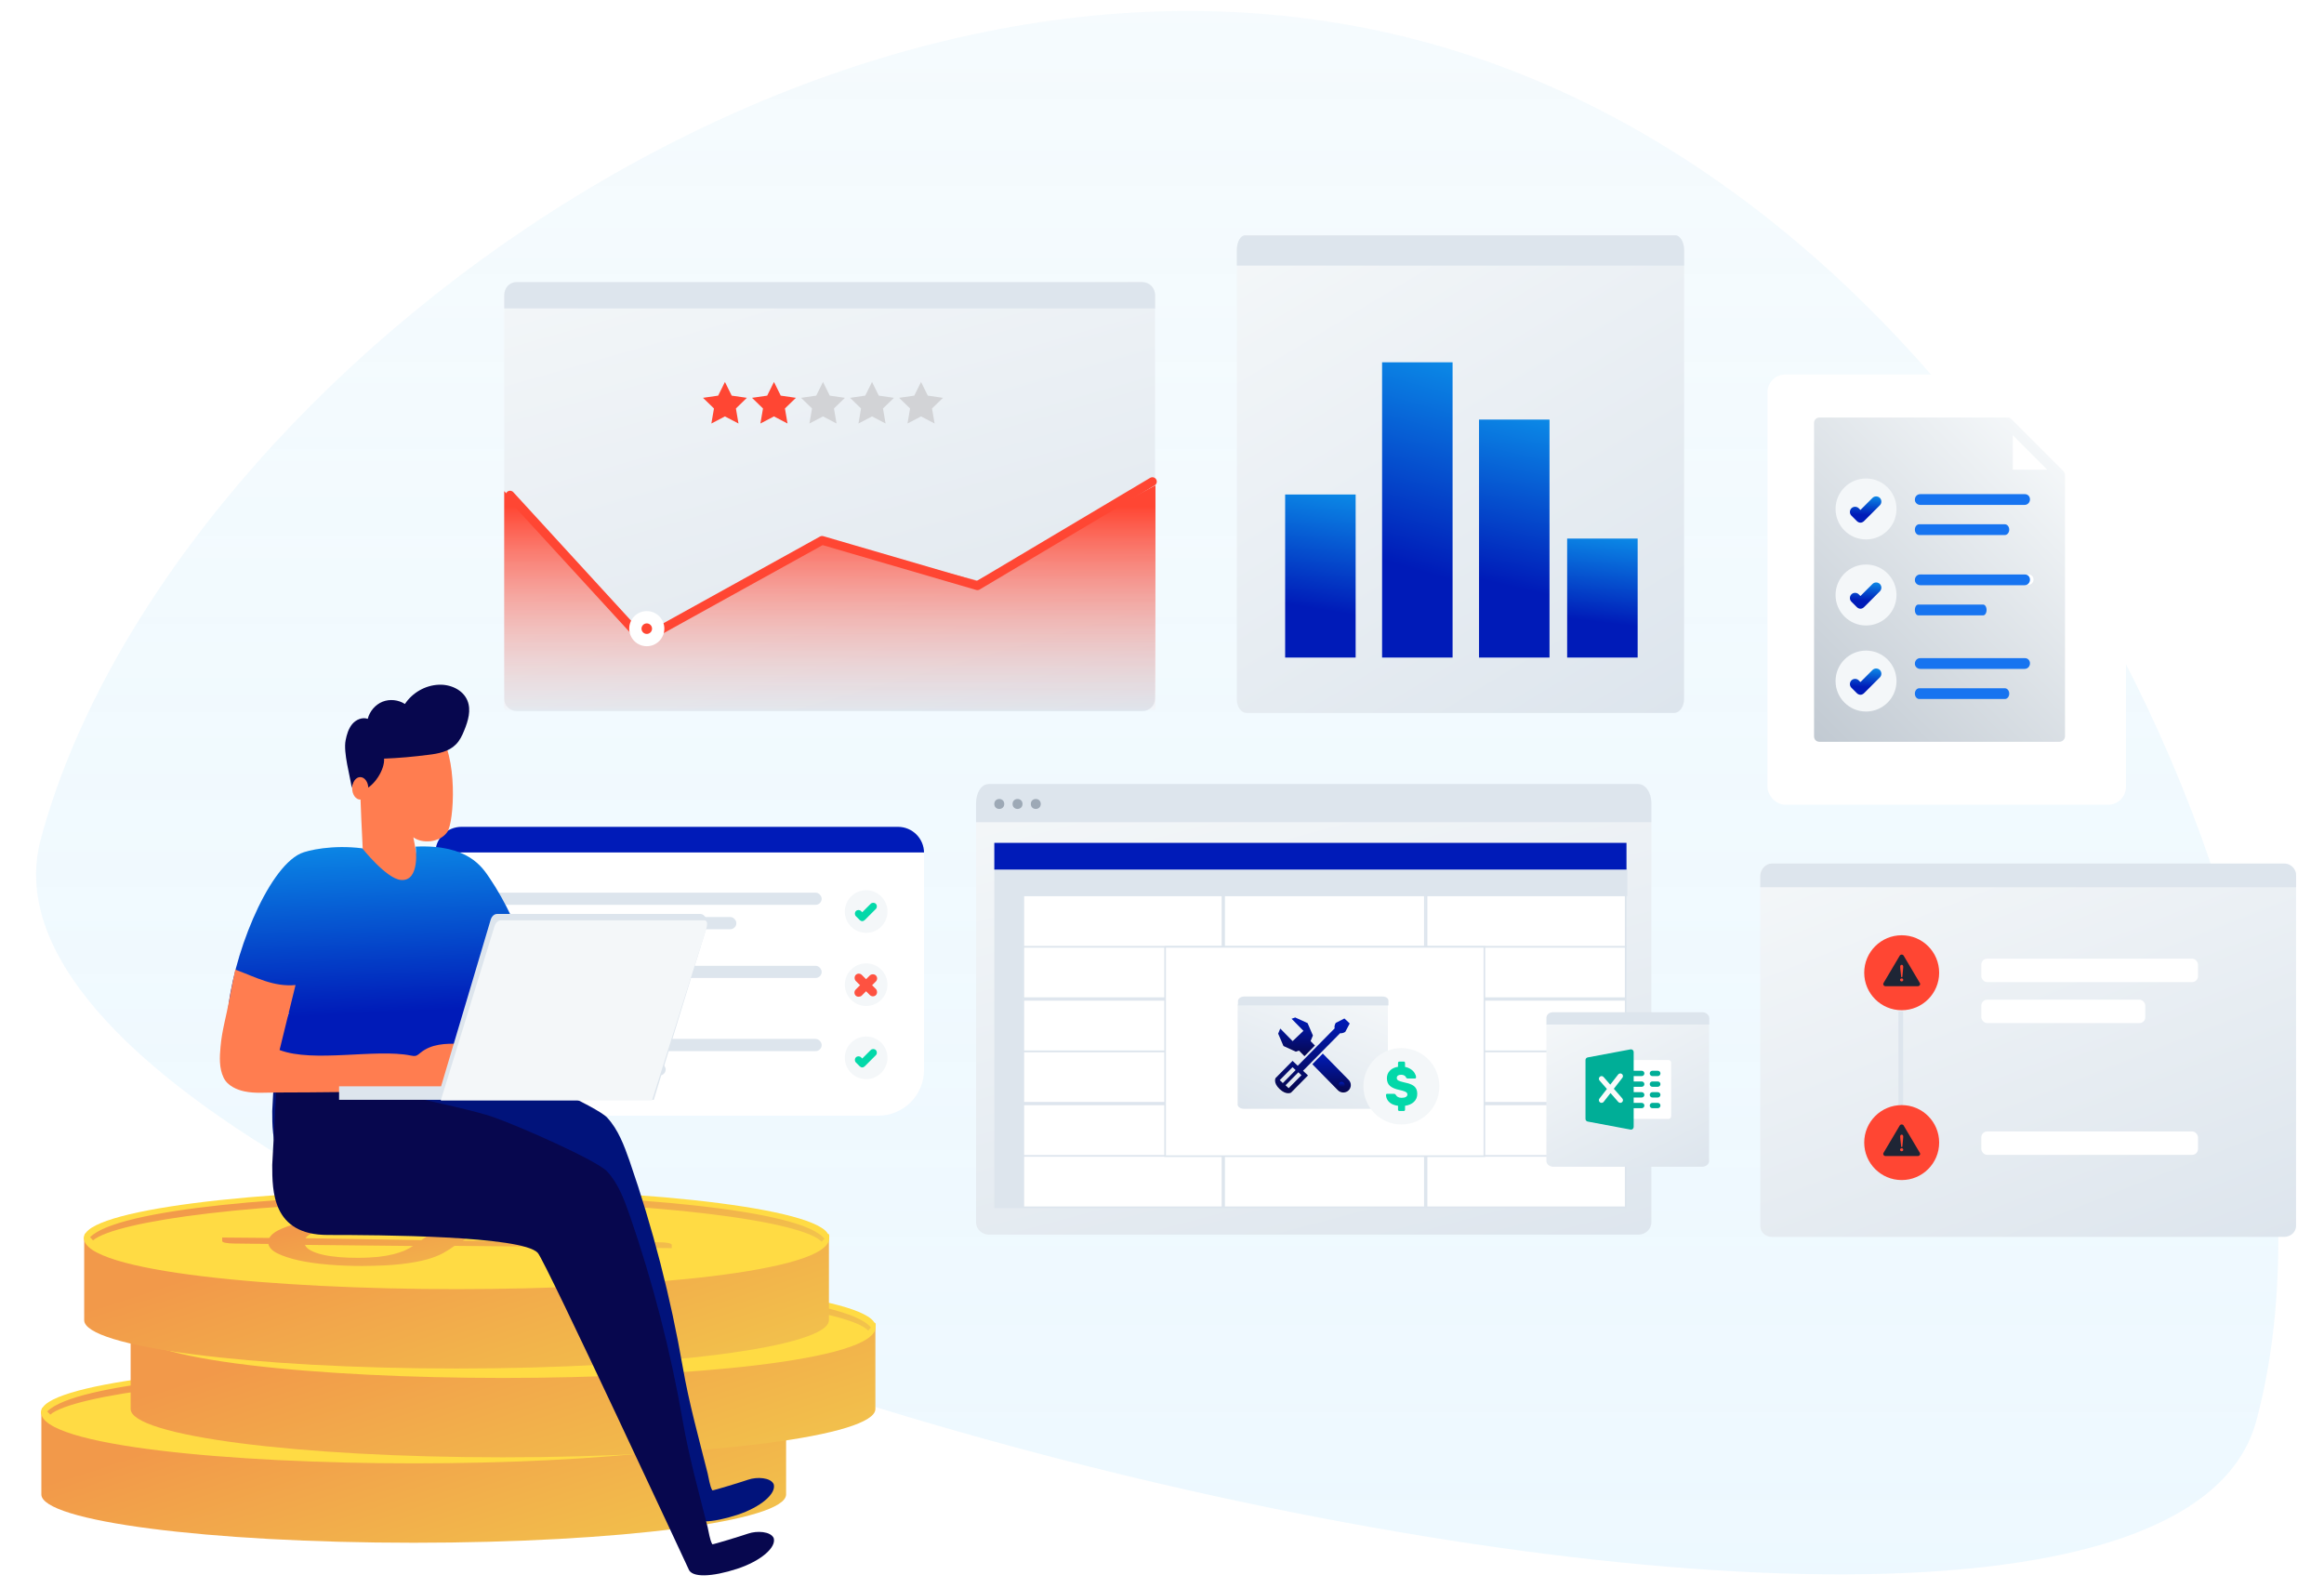<svg width="382" height="261" viewBox="0 0 382 261" fill="none" xmlns="http://www.w3.org/2000/svg">
<path opacity="0.7" fill-rule="evenodd" clip-rule="evenodd" d="M370.871 233.515C389.881 162.828 332.517 33.144 233.714 6.767C134.912 -19.611 26.5 64.3 6.709 137.89C-13.081 211.479 351.861 304.202 370.871 233.515Z" fill="url(#paint0_linear_4102_2079)"/>
<g clip-path="url(#clip0_4102_2079)">
<path d="M84.952 116.865H187.796C188.904 116.865 189.864 115.977 189.864 114.794V48.482C189.864 47.372 188.978 46.41 187.796 46.41H84.952C83.843 46.41 82.883 47.298 82.883 48.482V114.868C82.883 115.977 83.843 116.865 84.952 116.865Z" fill="url(#paint1_linear_4102_2079)"/>
<path d="M84.883 46.362H187.79C188.901 46.362 189.864 47.291 189.864 48.528V50.694H82.883V48.528C82.883 47.291 83.772 46.362 84.883 46.362Z" fill="#DDE5ED"/>
<path fill-rule="evenodd" clip-rule="evenodd" d="M119.159 68.436L116.93 69.602L117.356 67.132L115.553 65.382L118.044 65.021L119.159 62.773L120.273 65.021L122.765 65.382L120.962 67.132L121.387 69.602L119.159 68.436Z" fill="#FF4633"/>
<path fill-rule="evenodd" clip-rule="evenodd" d="M127.218 68.436L124.989 69.602L125.415 67.131L123.612 65.382L126.103 65.021L127.218 62.773L128.332 65.021L130.824 65.382L129.021 67.131L129.446 69.602L127.218 68.436Z" fill="#FF4633"/>
<path fill-rule="evenodd" clip-rule="evenodd" d="M135.277 68.436L133.048 69.602L133.474 67.131L131.671 65.382L134.162 65.021L135.277 62.773L136.391 65.021L138.883 65.382L137.08 67.131L137.505 69.602L135.277 68.436Z" fill="#D2D3D6"/>
<path fill-rule="evenodd" clip-rule="evenodd" d="M143.335 68.436L141.107 69.602L141.532 67.131L139.729 65.382L142.221 65.021L143.335 62.773L144.45 65.021L146.941 65.382L145.138 67.131L145.564 69.602L143.335 68.436Z" fill="#D2D3D6"/>
<path fill-rule="evenodd" clip-rule="evenodd" d="M151.394 68.436L149.166 69.602L149.591 67.131L147.789 65.382L150.28 65.021L151.394 62.773L152.509 65.021L155 65.382L153.197 67.131L153.623 69.602L151.394 68.436Z" fill="#D2D3D6"/>
<path fill-rule="evenodd" clip-rule="evenodd" d="M82.877 80.716L105.572 104.779L134.718 88.762L160.652 95.403L189.927 79.765V116.633H82.877L82.877 80.716Z" fill="url(#paint2_linear_4102_2079)"/>
<path d="M83.84 81.374L105.626 105.144L135.132 88.811L160.661 96.262L189.42 79.155" stroke="#FF4633" stroke-width="1.444" stroke-linecap="round" stroke-linejoin="round"/>
<g clip-path="url(#clip1_4102_2079)">
<circle cx="106.312" cy="103.318" r="2.887" fill="white"/>
<circle cx="106.312" cy="103.318" r="0.866" fill="#FF4633"/>
<mask id="mask0_4102_2079" style="mask-type:alpha" maskUnits="userSpaceOnUse" x="105" y="102" width="3" height="3">
<circle cx="106.312" cy="103.318" r="0.866" fill="white"/>
</mask>
<g mask="url(#mask0_4102_2079)">
</g>
</g>
</g>
<path d="M291.266 203.275H375.482C376.52 203.275 377.408 202.461 377.408 201.498V143.742C377.408 142.779 376.52 141.964 375.482 141.964L291.266 141.964C290.229 141.964 289.34 142.779 289.34 143.742V201.498C289.34 202.535 290.229 203.275 291.266 203.275Z" fill="url(#paint3_linear_4102_2079)"/>
<path d="M291.272 141.917H375.477C376.517 141.917 377.408 142.816 377.408 143.866V145.815H289.34V143.866C289.414 142.816 290.232 141.917 291.272 141.917Z" fill="#DDE5ED"/>
<g clip-path="url(#clip2_4102_2079)">
<rect x="325.674" y="157.556" width="35.612" height="3.85" rx="0.962" fill="white"/>
<rect x="325.674" y="185.95" width="35.612" height="3.85" rx="0.962" fill="white"/>
<rect x="325.674" y="164.294" width="26.95" height="3.85" rx="0.962" fill="white"/>
<path d="M312.44 166.219V182.581" stroke="#DDE5ED" stroke-width="0.77"/>
<circle cx="312.584" cy="159.866" r="6.16" fill="#FF4633"/>
<path fill-rule="evenodd" clip-rule="evenodd" d="M315.568 161.552L312.906 157.06C312.767 156.823 312.403 156.823 312.263 157.06L309.601 161.552C309.462 161.79 309.638 162.079 309.923 162.079L315.247 162.079C315.526 162.079 315.708 161.789 315.568 161.552L315.568 161.552ZM312.597 158.561C312.682 158.561 312.749 158.602 312.791 158.689C312.821 158.753 312.839 158.822 312.839 158.903C312.839 158.955 312.827 159.112 312.803 159.373L312.694 160.509C312.688 160.573 312.657 160.607 312.597 160.607C312.536 160.607 312.506 160.572 312.5 160.509L312.372 159.373C312.348 159.135 312.336 158.984 312.336 158.915C312.33 158.683 312.415 158.561 312.597 158.561H312.597ZM312.767 161.216C312.712 161.262 312.646 161.291 312.573 161.291C312.5 161.291 312.439 161.268 312.391 161.216C312.342 161.169 312.312 161.111 312.312 161.048C312.312 160.972 312.336 160.914 312.391 160.868C312.445 160.822 312.512 160.799 312.585 160.799C312.658 160.799 312.718 160.822 312.767 160.868C312.815 160.914 312.839 160.972 312.839 161.042C312.852 161.106 312.821 161.169 312.767 161.216Z" fill="#1E2535"/>
<mask id="mask1_4102_2079" style="mask-type:alpha" maskUnits="userSpaceOnUse" x="309" y="156" width="7" height="7">
<path fill-rule="evenodd" clip-rule="evenodd" d="M315.568 161.552L312.906 157.06C312.767 156.823 312.403 156.823 312.263 157.06L309.601 161.552C309.462 161.79 309.638 162.079 309.923 162.079L315.247 162.079C315.526 162.079 315.708 161.789 315.568 161.552L315.568 161.552ZM312.597 158.561C312.682 158.561 312.749 158.602 312.791 158.689C312.821 158.753 312.839 158.822 312.839 158.903C312.839 158.955 312.827 159.112 312.803 159.373L312.694 160.509C312.688 160.573 312.657 160.607 312.597 160.607C312.536 160.607 312.506 160.572 312.5 160.509L312.372 159.373C312.348 159.135 312.336 158.984 312.336 158.915C312.33 158.683 312.415 158.561 312.597 158.561H312.597ZM312.767 161.216C312.712 161.262 312.646 161.291 312.573 161.291C312.5 161.291 312.439 161.268 312.391 161.216C312.342 161.169 312.312 161.111 312.312 161.048C312.312 160.972 312.336 160.914 312.391 160.868C312.445 160.822 312.512 160.799 312.585 160.799C312.658 160.799 312.718 160.822 312.767 160.868C312.815 160.914 312.839 160.972 312.839 161.042C312.852 161.106 312.821 161.169 312.767 161.216Z" fill="white"/>
</mask>
<g mask="url(#mask1_4102_2079)">
</g>
<circle cx="312.584" cy="187.779" r="6.16" fill="#FF4633"/>
<path fill-rule="evenodd" clip-rule="evenodd" d="M315.568 189.465L312.906 184.973C312.767 184.735 312.403 184.735 312.263 184.973L309.601 189.465C309.462 189.703 309.638 189.992 309.923 189.992L315.247 189.992C315.526 189.992 315.708 189.702 315.568 189.465L315.568 189.465ZM312.597 186.474C312.682 186.474 312.749 186.515 312.791 186.602C312.821 186.665 312.839 186.735 312.839 186.816C312.839 186.868 312.827 187.025 312.803 187.286L312.694 188.422C312.688 188.486 312.657 188.52 312.597 188.52C312.536 188.52 312.506 188.485 312.5 188.422L312.372 187.286C312.348 187.048 312.336 186.897 312.336 186.828C312.33 186.596 312.415 186.474 312.597 186.474H312.597ZM312.767 189.129C312.712 189.175 312.646 189.204 312.573 189.204C312.5 189.204 312.439 189.181 312.391 189.129C312.342 189.082 312.312 189.024 312.312 188.961C312.312 188.885 312.336 188.827 312.391 188.781C312.445 188.735 312.512 188.711 312.585 188.711C312.658 188.711 312.718 188.735 312.767 188.781C312.815 188.827 312.839 188.885 312.839 188.955C312.852 189.019 312.821 189.082 312.767 189.129Z" fill="#1E2535"/>
<mask id="mask2_4102_2079" style="mask-type:alpha" maskUnits="userSpaceOnUse" x="309" y="184" width="7" height="6">
<path fill-rule="evenodd" clip-rule="evenodd" d="M315.568 189.465L312.906 184.973C312.767 184.735 312.403 184.735 312.263 184.973L309.601 189.465C309.462 189.703 309.638 189.992 309.923 189.992L315.247 189.992C315.526 189.992 315.708 189.702 315.568 189.465L315.568 189.465ZM312.597 186.474C312.682 186.474 312.749 186.515 312.791 186.602C312.821 186.665 312.839 186.735 312.839 186.816C312.839 186.868 312.827 187.025 312.803 187.286L312.694 188.422C312.688 188.486 312.657 188.52 312.597 188.52C312.536 188.52 312.506 188.485 312.5 188.422L312.372 187.286C312.348 187.048 312.336 186.897 312.336 186.828C312.33 186.596 312.415 186.474 312.597 186.474H312.597ZM312.767 189.129C312.712 189.175 312.646 189.204 312.573 189.204C312.5 189.204 312.439 189.181 312.391 189.129C312.342 189.082 312.312 189.024 312.312 188.961C312.312 188.885 312.336 188.827 312.391 188.781C312.445 188.735 312.512 188.711 312.585 188.711C312.658 188.711 312.718 188.735 312.767 188.781C312.815 188.827 312.839 188.885 312.839 188.955C312.852 189.019 312.821 189.082 312.767 189.129Z" fill="white"/>
</mask>
<g mask="url(#mask2_4102_2079)">
</g>
</g>
<path d="M204.901 117.166H275.206C276.072 117.166 276.814 116.123 276.814 114.891V40.953C276.814 39.721 276.072 38.678 275.206 38.678L204.901 38.678C204.036 38.678 203.293 39.721 203.293 40.953V114.891C203.293 116.218 204.036 117.166 204.901 117.166Z" fill="url(#paint4_linear_4102_2079)"/>
<rect x="211.242" y="81.27" width="11.588" height="26.798" fill="url(#paint5_linear_4102_2079)"/>
<rect x="227.176" y="59.541" width="11.588" height="48.526" fill="url(#paint6_linear_4102_2079)"/>
<rect x="243.11" y="68.957" width="11.588" height="39.111" fill="url(#paint7_linear_4102_2079)"/>
<rect x="257.596" y="88.512" width="11.588" height="19.555" fill="url(#paint8_linear_4102_2079)"/>
<path d="M204.668 38.678H275.388C276.152 38.678 276.814 39.743 276.814 41.162V43.646H203.293V41.162C203.293 39.743 203.904 38.678 204.668 38.678Z" fill="#DDE5ED"/>
<path d="M162.583 202.913H269.294C270.444 202.913 271.44 202.031 271.44 200.855V134.987H160.437V200.929C160.437 202.031 161.433 202.913 162.583 202.913Z" fill="url(#paint9_linear_4102_2079)"/>
<path d="M162.512 128.856H269.288C270.441 128.856 271.44 130.201 271.44 131.993V135.129H160.437V131.993C160.437 130.201 161.359 128.856 162.512 128.856Z" fill="#DDE5ED"/>
<circle cx="164.255" cy="132.129" r="0.818" fill="#9DA9B6"/>
<circle cx="167.255" cy="132.129" r="0.818" fill="#9DA9B6"/>
<circle cx="170.255" cy="132.129" r="0.818" fill="#9DA9B6"/>
<rect x="168.208" y="189.956" width="32.732" height="8.459" fill="white" stroke="#DDE5ED" stroke-width="0.269"/>
<rect x="201.209" y="189.956" width="33.005" height="8.459" fill="white" stroke="#DDE5ED" stroke-width="0.269"/>
<rect x="234.483" y="189.956" width="32.732" height="8.459" fill="white" stroke="#DDE5ED" stroke-width="0.269"/>
<rect x="168.208" y="181.501" width="32.732" height="8.459" fill="white" stroke="#DDE5ED" stroke-width="0.269"/>
<rect x="201.209" y="181.501" width="33.005" height="8.459" fill="white" stroke="#DDE5ED" stroke-width="0.269"/>
<rect x="234.483" y="181.501" width="32.732" height="8.459" fill="white" stroke="#DDE5ED" stroke-width="0.269"/>
<rect x="168.208" y="172.774" width="32.732" height="8.459" fill="white" stroke="#DDE5ED" stroke-width="0.269"/>
<rect x="201.209" y="172.774" width="33.005" height="8.459" fill="white" stroke="#DDE5ED" stroke-width="0.269"/>
<rect x="234.483" y="172.774" width="32.732" height="8.459" fill="white" stroke="#DDE5ED" stroke-width="0.269"/>
<rect x="168.208" y="164.319" width="32.732" height="8.459" fill="white" stroke="#DDE5ED" stroke-width="0.269"/>
<rect x="234.483" y="164.319" width="32.732" height="8.459" fill="white" stroke="#DDE5ED" stroke-width="0.269"/>
<rect x="168.208" y="155.591" width="32.732" height="8.459" fill="white" stroke="#DDE5ED" stroke-width="0.269"/>
<rect x="201.209" y="155.591" width="33.005" height="8.459" fill="white" stroke="#DDE5ED" stroke-width="0.269"/>
<rect x="234.483" y="155.591" width="32.732" height="8.459" fill="white" stroke="#DDE5ED" stroke-width="0.269"/>
<rect x="168.208" y="147.136" width="32.732" height="8.459" fill="white" stroke="#DDE5ED" stroke-width="0.269"/>
<rect x="201.209" y="147.136" width="33.005" height="8.459" fill="white" stroke="#DDE5ED" stroke-width="0.269"/>
<rect x="234.483" y="147.136" width="32.732" height="8.459" fill="white" stroke="#DDE5ED" stroke-width="0.269"/>
<rect x="191.511" y="155.615" width="52.48" height="34.395" fill="white" stroke="#DDE5ED" stroke-width="0.269"/>
<path d="M227.091 182.232H204.476C203.915 182.232 203.434 181.915 203.434 181.541V165.257C203.434 164.882 203.915 164.565 204.476 164.565H227.091C227.653 164.565 228.134 164.882 228.134 165.257V181.541C228.134 181.915 227.653 182.232 227.091 182.232Z" fill="url(#paint10_linear_4102_2079)"/>
<path d="M227.209 163.77H204.538C203.973 163.77 203.488 164.11 203.488 164.506V165.242H228.22V164.506C228.26 164.082 227.815 163.77 227.209 163.77Z" fill="#DDE5ED"/>
<path fill-rule="evenodd" clip-rule="evenodd" d="M220.276 169.803L214.181 175.976L214.997 176.747L212.206 179.573C212.206 179.573 211.438 180.026 210.335 178.984C209.232 177.942 209.668 177.175 209.668 177.175L212.458 174.349L213.311 175.154L219.382 169.005C219.261 168.525 219.569 168.105 219.569 168.105L220.984 167.381L221.855 168.204L221.129 169.578C221.129 169.578 220.743 169.869 220.276 169.803ZM213.415 176.225L213.922 176.705L211.818 178.836L211.31 178.357L213.415 176.225ZM212.457 175.387L212.965 175.866L210.86 177.998L210.352 177.518L212.457 175.387Z" fill="url(#paint11_linear_4102_2079)"/>
<path fill-rule="evenodd" clip-rule="evenodd" d="M214.417 173.582L213.51 172.658L213.003 172.839L210.968 171.909L210.094 169.876L210.439 169.037L212.47 171.105L214.249 169.415L212.299 167.429L212.896 167.216L214.931 168.146L215.805 170.179L215.424 171.106L216.137 171.831L214.417 173.582Z" fill="url(#paint12_linear_4102_2079)"/>
<path fill-rule="evenodd" clip-rule="evenodd" d="M215.712 174.9L219.912 179.178C220.386 179.661 221.169 179.674 221.661 179.208C222.152 178.741 222.166 177.971 221.692 177.488L217.431 173.149L215.712 174.9Z" fill="url(#paint13_linear_4102_2079)"/>
<path fill-rule="evenodd" clip-rule="evenodd" d="M220.896 178.622C221.081 178.446 221.075 178.144 220.883 177.948C220.69 177.752 220.384 177.736 220.198 177.912C220.013 178.088 220.019 178.39 220.211 178.586C220.404 178.782 220.71 178.798 220.896 178.622Z" fill="url(#paint14_linear_4102_2079)"/>
<ellipse cx="230.348" cy="178.527" rx="6.243" ry="6.277" fill="#F4F7F9"/>
<path d="M230.006 182.589C229.95 182.589 229.9 182.568 229.855 182.526C229.815 182.483 229.796 182.429 229.796 182.363V181.731C229.374 181.677 229.015 181.566 228.717 181.397C228.425 181.223 228.203 181.009 228.051 180.757C227.905 180.504 227.826 180.236 227.815 179.953C227.815 179.899 227.832 179.854 227.866 179.818C227.905 179.782 227.95 179.764 228 179.764H229.121C229.194 179.764 229.251 179.776 229.29 179.8C229.329 179.824 229.374 179.866 229.425 179.926C229.599 180.257 229.919 180.423 230.386 180.423C230.689 180.423 230.922 180.375 231.085 180.278C231.254 180.176 231.338 180.038 231.338 179.863C231.338 179.737 231.293 179.635 231.203 179.556C231.119 179.472 230.984 179.4 230.799 179.34C230.619 179.274 230.352 179.201 229.998 179.123C229.318 178.979 228.809 178.759 228.472 178.464C228.135 178.169 227.967 177.748 227.967 177.201C227.967 176.713 228.13 176.301 228.455 175.964C228.781 175.621 229.228 175.408 229.796 175.324V174.692C229.796 174.626 229.815 174.571 229.855 174.529C229.9 174.487 229.95 174.466 230.006 174.466H230.74C230.801 174.466 230.852 174.487 230.891 174.529C230.931 174.571 230.95 174.626 230.95 174.692V175.342C231.321 175.414 231.641 175.543 231.911 175.73C232.181 175.91 232.386 176.121 232.526 176.361C232.672 176.596 232.751 176.825 232.762 177.047C232.762 177.101 232.745 177.15 232.712 177.192C232.678 177.228 232.636 177.246 232.585 177.246H231.405C231.276 177.246 231.181 177.192 231.119 177.083C231.085 176.957 230.995 176.852 230.849 176.768C230.709 176.677 230.537 176.632 230.335 176.632C230.099 176.632 229.916 176.677 229.787 176.768C229.658 176.858 229.593 176.99 229.593 177.165C229.593 177.339 229.678 177.478 229.846 177.58C230.015 177.676 230.327 177.775 230.782 177.878C231.31 177.98 231.731 178.109 232.046 178.266C232.361 178.416 232.591 178.615 232.737 178.861C232.883 179.102 232.956 179.409 232.956 179.782C232.956 180.311 232.774 180.748 232.408 181.091C232.049 181.434 231.563 181.647 230.95 181.731V182.363C230.95 182.429 230.931 182.483 230.891 182.526C230.852 182.568 230.801 182.589 230.74 182.589H230.006Z" fill="#03D8A9"/>
<rect x="163.437" y="142.638" width="4.637" height="55.911" fill="#DDE5ED"/>
<rect x="267.486" y="142.638" width="4.637" height="103.912" transform="rotate(90 267.486 142.638)" fill="#DDE5ED"/>
<rect x="163.437" y="138.52" width="103.912" height="4.391" fill="#001BB8"/>
<path d="M255.315 191.754H279.798C280.406 191.754 280.927 191.32 280.927 190.807V168.513C280.927 168 280.406 167.566 279.798 167.566H255.315C254.707 167.566 254.186 168 254.186 168.513V190.807C254.186 191.32 254.707 191.754 255.315 191.754Z" fill="url(#paint15_linear_4102_2079)"/>
<path d="M255.283 166.357H279.827C280.439 166.357 280.964 166.822 280.964 167.364V168.372H254.189V167.364C254.145 166.783 254.626 166.357 255.283 166.357Z" fill="#DDE5ED"/>
<path d="M274.249 183.891H268.09C267.847 183.891 267.65 183.694 267.65 183.452C267.65 183.209 267.65 174.897 267.65 174.654C267.65 174.411 267.847 174.214 268.09 174.214H274.249C274.491 174.214 274.688 174.411 274.688 174.654V183.452C274.688 183.694 274.491 183.891 274.249 183.891Z" fill="white"/>
<path d="M269.85 176.853H268.091C267.848 176.853 267.651 176.656 267.651 176.413C267.651 176.17 267.848 175.973 268.091 175.973H269.85C270.093 175.973 270.29 176.17 270.29 176.413C270.29 176.656 270.093 176.853 269.85 176.853Z" fill="#00AE97"/>
<path d="M269.85 178.612H268.09C267.847 178.612 267.65 178.415 267.65 178.172C267.65 177.929 267.847 177.732 268.09 177.732H269.85C270.093 177.732 270.29 177.929 270.29 178.172C270.29 178.415 270.093 178.612 269.85 178.612Z" fill="#00AE97"/>
<path d="M269.85 180.372H268.09C267.847 180.372 267.65 180.175 267.65 179.932C267.65 179.689 267.847 179.492 268.09 179.492H269.85C270.093 179.492 270.29 179.689 270.29 179.932C270.29 180.175 270.093 180.372 269.85 180.372Z" fill="#00AE97"/>
<path d="M269.85 182.131H268.09C267.847 182.131 267.65 181.934 267.65 181.691C267.65 181.449 267.847 181.252 268.09 181.252H269.85C270.093 181.252 270.29 181.449 270.29 181.691C270.29 181.934 270.093 182.131 269.85 182.131Z" fill="#00AE97"/>
<path d="M272.489 176.853H271.609C271.366 176.853 271.169 176.656 271.169 176.413C271.169 176.17 271.366 175.973 271.609 175.973H272.489C272.732 175.973 272.929 176.17 272.929 176.413C272.929 176.656 272.732 176.853 272.489 176.853Z" fill="#00AE97"/>
<path d="M272.489 178.612H271.609C271.366 178.612 271.169 178.415 271.169 178.172C271.169 177.929 271.366 177.732 271.609 177.732H272.489C272.732 177.732 272.929 177.929 272.929 178.172C272.929 178.415 272.732 178.612 272.489 178.612Z" fill="#00AE97"/>
<path d="M272.489 180.372H271.609C271.366 180.372 271.169 180.175 271.169 179.932C271.169 179.689 271.366 179.492 271.609 179.492H272.489C272.732 179.492 272.929 179.689 272.929 179.932C272.929 180.175 272.732 180.372 272.489 180.372Z" fill="#00AE97"/>
<path d="M272.489 182.131H271.609C271.366 182.131 271.169 181.934 271.169 181.691C271.169 181.449 271.366 181.252 271.609 181.252H272.489C272.732 181.252 272.929 181.449 272.929 181.691C272.929 181.934 272.732 182.131 272.489 182.131Z" fill="#00AE97"/>
<path d="M268.371 172.555C268.271 172.472 268.136 172.436 268.009 172.462L260.971 173.782C260.763 173.821 260.612 174.002 260.612 174.214V183.891C260.612 184.102 260.763 184.284 260.971 184.323L268.009 185.643C268.036 185.648 268.063 185.651 268.09 185.651C268.192 185.651 268.292 185.615 268.371 185.549C268.472 185.466 268.53 185.341 268.53 185.211V172.894C268.53 172.763 268.472 172.639 268.371 172.555Z" fill="#00AE97"/>
<path d="M266.662 180.523L265.271 178.933L266.678 177.124C266.827 176.933 266.792 176.656 266.601 176.507C266.41 176.357 266.134 176.393 265.983 176.583L264.681 178.258L263.583 177.004C263.422 176.819 263.144 176.802 262.962 176.963C262.779 177.123 262.761 177.401 262.921 177.583L264.131 178.966L262.904 180.542C262.755 180.734 262.79 181.01 262.981 181.16C263.062 181.222 263.158 181.252 263.252 181.252C263.383 181.252 263.512 181.194 263.599 181.082L264.721 179.64L266 181.101C266.087 181.201 266.209 181.252 266.331 181.252C266.434 181.252 266.537 181.216 266.62 181.143C266.803 180.983 266.822 180.705 266.662 180.523Z" fill="#FAFAFA"/>
<g filter="url(#filter0_d_4102_2079)">
<rect x="289.34" y="59.778" width="58.928" height="70.714" rx="2.946" fill="white"/>
</g>
<g clip-path="url(#clip3_4102_2079)">
<path d="M333.434 80.662H316.219C315.724 80.662 315.339 81.046 315.339 81.541C315.339 82.036 315.779 82.366 316.219 82.366H333.379C333.874 82.366 334.259 81.981 334.259 81.487C334.259 80.992 333.874 80.662 333.434 80.662ZM333.434 80.662H316.219C315.724 80.662 315.339 81.046 315.339 81.541C315.339 82.036 315.779 82.366 316.219 82.366H333.379C333.874 82.366 334.259 81.981 334.259 81.487C334.259 80.992 333.874 80.662 333.434 80.662ZM333.434 94.411H316.219C315.724 94.411 315.339 94.796 315.339 95.291C315.339 95.786 315.779 96.116 316.219 96.116H333.379C333.874 96.116 334.259 95.731 334.259 95.236C334.259 94.741 333.874 94.411 333.434 94.411ZM339.374 77.746C339.429 77.856 339.429 77.966 339.429 78.076V121.031C339.429 121.251 339.319 121.471 339.154 121.636C338.989 121.801 338.769 121.911 338.549 121.911H299.059C298.564 121.911 298.179 121.526 298.179 121.031V69.496C298.179 69.001 298.564 68.617 299.059 68.617H329.969C330.079 68.617 330.189 68.617 330.299 68.671C330.409 68.727 330.519 68.781 330.574 68.837L339.154 77.416C339.264 77.526 339.319 77.636 339.374 77.746ZM330.849 77.197H336.514L330.849 71.531V77.197Z" fill="url(#paint16_linear_4102_2079)"/>
<path d="M332.845 94.411H315.63C315.135 94.411 314.75 94.81 314.75 95.323C314.75 95.836 315.19 96.179 315.63 96.179H332.79C333.285 96.179 333.67 95.779 333.67 95.266C333.67 94.753 333.285 94.411 332.845 94.411Z" fill="#1774F0"/>
<path d="M332.845 81.212H315.63C315.135 81.212 314.75 81.611 314.75 82.124C314.75 82.637 315.19 82.979 315.63 82.979H332.79C333.285 82.979 333.67 82.58 333.67 82.067C333.67 81.554 333.285 81.212 332.845 81.212Z" fill="#1774F0"/>
<path d="M329.545 86.162H315.465C315.08 86.162 314.75 86.549 314.75 87.046C314.75 87.543 315.08 87.93 315.465 87.93H329.545C329.93 87.93 330.26 87.543 330.26 87.046C330.26 86.549 329.93 86.162 329.545 86.162Z" fill="#1774F0"/>
<path d="M325.992 99.362H315.293C315.001 99.362 314.75 99.749 314.75 100.246C314.75 100.744 315.001 101.13 315.293 101.13H325.992C326.285 101.13 326.536 100.744 326.536 100.246C326.536 99.749 326.285 99.362 325.992 99.362Z" fill="#1774F0"/>
<path d="M332.845 108.162H315.63C315.135 108.162 314.75 108.561 314.75 109.074C314.75 109.588 315.19 109.93 315.63 109.93H332.79C333.285 109.93 333.67 109.531 333.67 109.017C333.67 108.504 333.285 108.162 332.845 108.162Z" fill="#1774F0"/>
<path d="M329.545 113.112H315.465C315.08 113.112 314.75 113.499 314.75 113.996C314.75 114.493 315.08 114.88 315.465 114.88H329.545C329.93 114.88 330.26 114.493 330.26 113.996C330.26 113.499 329.93 113.112 329.545 113.112Z" fill="#1774F0"/>
<circle cx="306.724" cy="83.645" r="5.009" fill="#F4F7F9"/>
<path d="M305.2 85.624C305.365 85.789 305.585 85.899 305.805 85.899C306.025 85.899 306.245 85.789 306.41 85.624L308.995 83.039C309.325 82.709 309.325 82.159 308.995 81.829C308.665 81.499 308.115 81.499 307.785 81.829L305.805 83.809L305.53 83.534C305.2 83.204 304.65 83.204 304.32 83.534C303.99 83.864 303.99 84.414 304.32 84.744L305.2 85.624Z" fill="url(#paint17_linear_4102_2079)"/>
<ellipse cx="306.724" cy="97.787" rx="5.009" ry="5.009" fill="#F4F7F9"/>
<path d="M305.2 99.767C305.365 99.932 305.585 100.042 305.805 100.042C306.025 100.042 306.245 99.932 306.41 99.767L308.995 97.182C309.325 96.852 309.325 96.302 308.995 95.972C308.665 95.642 308.115 95.642 307.785 95.972L305.805 97.952L305.53 97.677C305.2 97.347 304.65 97.347 304.32 97.677C303.99 98.007 303.99 98.557 304.32 98.887L305.2 99.767Z" fill="url(#paint18_linear_4102_2079)"/>
<ellipse cx="306.724" cy="111.929" rx="5.009" ry="5.009" fill="#F4F7F9"/>
<path d="M305.2 113.909C305.365 114.074 305.585 114.184 305.805 114.184C306.025 114.184 306.245 114.074 306.41 113.909L308.995 111.324C309.325 110.994 309.325 110.444 308.995 110.114C308.665 109.784 308.115 109.784 307.785 110.114L305.805 112.094L305.53 111.819C305.2 111.489 304.65 111.489 304.32 111.819C303.99 112.149 303.99 112.699 304.32 113.029L305.2 113.909Z" fill="url(#paint19_linear_4102_2079)"/>
</g>
<path d="M151.886 140.173C151.886 137.806 149.968 135.888 147.602 135.888H75.845C73.478 135.888 71.56 137.806 71.56 140.173H151.886Z" fill="#001BB8"/>
<path d="M151.886 140.095H71.56V175.827C71.56 179.989 74.934 183.363 79.096 183.363H144.351C148.512 183.363 151.886 179.989 151.886 175.827V140.095Z" fill="white"/>
<rect x="80.975" y="150.711" width="40.063" height="2.003" rx="1.002" fill="#DDE5ED"/>
<rect x="80.975" y="146.705" width="54.085" height="2.003" rx="1.002" fill="#DDE5ED"/>
<ellipse cx="142.371" cy="149.809" rx="3.506" ry="3.506" fill="#F4F7F9"/>
<path d="M141.305 151.195C141.42 151.31 141.574 151.387 141.728 151.387C141.882 151.387 142.036 151.31 142.152 151.195L143.961 149.385C144.192 149.154 144.192 148.77 143.961 148.539C143.73 148.308 143.345 148.308 143.114 148.539L141.728 149.924L141.536 149.732C141.305 149.501 140.92 149.501 140.689 149.732C140.458 149.963 140.458 150.348 140.689 150.579L141.305 151.195Z" fill="#03D8A9"/>
<rect x="80.975" y="162.73" width="21.033" height="2.003" rx="1.002" fill="#DDE5ED"/>
<rect x="80.975" y="158.724" width="54.085" height="2.003" rx="1.002" fill="#DDE5ED"/>
<ellipse rx="3.506" ry="3.506" transform="matrix(-1 0 0 1 142.371 161.828)" fill="#F4F7F9"/>
<rect width="1.402" height="4.691" rx="0.701" transform="matrix(-0.707 0.707 0.707 0.707 141.157 159.725)" fill="#FE5241"/>
<rect width="1.402" height="4.691" rx="0.701" transform="matrix(0.707 0.707 0.707 -0.707 140.156 163.13)" fill="#FE5241"/>
<rect x="80.975" y="174.749" width="28.445" height="2.003" rx="1.002" fill="#DDE5ED"/>
<rect x="80.975" y="170.743" width="54.085" height="2.003" rx="1.002" fill="#DDE5ED"/>
<ellipse cx="142.371" cy="173.848" rx="3.506" ry="3.506" fill="#F4F7F9"/>
<path d="M141.305 175.233C141.42 175.349 141.574 175.426 141.728 175.426C141.882 175.426 142.036 175.349 142.151 175.233L143.961 173.424C144.192 173.193 144.192 172.808 143.961 172.577C143.73 172.346 143.345 172.346 143.114 172.577L141.728 173.963L141.536 173.77C141.305 173.54 140.92 173.54 140.689 173.77C140.458 174.001 140.458 174.386 140.689 174.617L141.305 175.233Z" fill="#03D8A9"/>
<path d="M6.798 231.999V245.603C6.798 249.988 34.195 253.546 68.005 253.546C101.815 253.546 129.212 249.988 129.212 245.603V231.999H6.798Z" fill="url(#paint20_linear_4102_2079)"/>
<path d="M129.213 231.999C129.213 236.384 101.817 239.942 68.006 239.942C34.196 239.942 6.799 236.384 6.799 231.999C6.799 227.614 34.196 224.056 68.006 224.056C101.817 224.056 129.213 227.614 129.213 231.999Z" fill="url(#paint21_linear_4102_2079)"/>
<path d="M68.005 240.501C38.061 240.501 6.754 237.637 6.754 232.111C6.754 231.798 6.865 231.283 7.156 231.283C7.469 231.283 7.335 231.708 7.335 231.999C7.335 235.512 32.251 239.405 68.005 239.405C103.759 239.405 128.676 235.512 128.676 231.999C128.676 231.686 128.72 231.417 129.033 231.417C129.346 231.417 129.257 231.82 129.257 232.133C129.257 237.66 97.949 240.501 68.005 240.501Z" fill="url(#paint22_linear_4102_2079)"/>
<path d="M62.217 232.446C62.82 232.021 63.446 231.619 64.139 231.216C64.809 230.813 65.703 230.455 66.776 230.119C67.848 229.784 69.189 229.538 70.82 229.314C72.429 229.113 74.463 229.001 76.854 228.978C79.223 228.956 81.435 229.046 83.513 229.202C85.591 229.359 87.424 229.605 88.988 229.918C90.552 230.231 91.849 230.634 92.832 231.104C93.815 231.574 94.396 232.133 94.597 232.737L101.48 232.804C101.971 232.804 102.418 232.849 102.798 232.916C103.178 233.006 103.379 233.095 103.379 233.207V233.767L94.508 233.677C94.195 234.371 93.413 235.02 92.139 235.579C90.865 236.161 89.256 236.653 87.29 237.078L84.072 236.631C83.781 236.586 83.536 236.541 83.357 236.452C83.178 236.384 83.089 236.317 83.089 236.228C83.089 236.116 83.334 236.004 83.826 235.847C84.318 235.713 84.899 235.534 85.524 235.333C86.15 235.131 86.776 234.885 87.379 234.594C87.983 234.304 88.385 233.968 88.586 233.588L67.67 233.386C67.111 233.789 66.508 234.192 65.815 234.572C65.122 234.952 64.228 235.31 63.111 235.624C61.994 235.937 60.586 236.183 58.91 236.384C57.234 236.586 55.111 236.675 52.563 236.698C50.642 236.698 48.787 236.631 46.954 236.474C45.122 236.317 43.513 236.094 42.083 235.78C40.675 235.467 39.513 235.087 38.597 234.639C37.681 234.192 37.189 233.655 37.077 233.073L31.401 233.006C30.91 233.006 30.463 232.961 30.061 232.894C29.658 232.827 29.48 232.715 29.48 232.581V232.021L37.234 232.088C37.569 231.484 38.284 230.97 39.357 230.522C40.429 230.075 41.748 229.672 43.29 229.336L45.882 229.694C46.664 229.806 47.066 229.94 47.066 230.075C47.066 230.164 46.91 230.254 46.575 230.366C46.239 230.477 45.859 230.634 45.413 230.791C44.966 230.947 44.541 231.149 44.116 231.372C43.692 231.596 43.379 231.842 43.178 232.133L62.217 232.446ZM43.089 233.23C43.245 233.61 43.602 233.923 44.116 234.192C44.653 234.46 45.301 234.684 46.083 234.863C46.865 235.042 47.759 235.154 48.742 235.243C49.725 235.333 50.753 235.355 51.848 235.355C53.1 235.355 54.195 235.288 55.133 235.199C56.072 235.087 56.876 234.952 57.591 234.773C58.306 234.594 58.91 234.393 59.446 234.169C59.96 233.946 60.429 233.677 60.854 233.409L43.089 233.23ZM88.608 232.715C88.452 232.335 88.072 231.999 87.491 231.73C86.91 231.44 86.15 231.216 85.234 231.014C84.318 230.813 83.245 230.679 82.016 230.589C80.787 230.5 79.446 230.455 77.971 230.455C76.653 230.455 75.535 230.522 74.597 230.634C73.658 230.746 72.832 230.903 72.139 231.082C71.446 231.261 70.843 231.484 70.374 231.73C69.882 231.977 69.435 232.245 69.01 232.536L88.608 232.715Z" fill="url(#paint23_linear_4102_2079)"/>
<path d="M68.005 224.906C40.72 224.906 12.296 227.3 7.759 231.976C7.938 232.133 8.094 232.312 8.251 232.491C12.072 229.269 35.558 226.002 68.005 226.002C101.301 226.002 125.145 229.426 128.028 232.737C128.162 232.558 128.318 232.379 128.475 232.222C124.743 227.412 95.782 224.906 68.005 224.906Z" fill="url(#paint24_linear_4102_2079)"/>
<path d="M21.475 217.96V231.564C21.475 235.949 48.872 239.507 82.682 239.507C116.492 239.507 143.889 235.949 143.889 231.564V217.96H21.475Z" fill="url(#paint25_linear_4102_2079)"/>
<path d="M143.89 217.96C143.89 222.346 116.493 225.903 82.683 225.903C48.873 225.903 21.476 222.346 21.476 217.96C21.476 213.575 48.873 210.017 82.683 210.017C116.493 210.017 143.89 213.575 143.89 217.96Z" fill="url(#paint26_linear_4102_2079)"/>
<path d="M82.682 226.462C52.738 226.462 21.43 223.599 21.43 218.072C21.43 217.759 21.542 217.244 21.833 217.244C22.145 217.244 22.011 217.669 22.011 217.96C22.011 221.473 46.928 225.366 82.682 225.366C118.436 225.366 143.353 221.473 143.353 217.96C143.353 217.647 143.397 217.378 143.71 217.378C144.023 217.378 143.934 217.781 143.934 218.094C143.934 223.621 112.626 226.462 82.682 226.462Z" fill="url(#paint27_linear_4102_2079)"/>
<path d="M76.894 218.408C77.497 217.983 78.123 217.58 78.816 217.177C79.486 216.774 80.38 216.416 81.453 216.081C82.525 215.745 83.866 215.499 85.497 215.275C87.106 215.074 89.14 214.962 91.531 214.94C93.9 214.917 96.112 215.007 98.19 215.163C100.268 215.32 102.101 215.566 103.665 215.879C105.229 216.193 106.525 216.595 107.509 217.065C108.492 217.535 109.073 218.094 109.274 218.699L116.157 218.766C116.648 218.766 117.095 218.81 117.475 218.878C117.855 218.967 118.056 219.057 118.056 219.168V219.728L109.185 219.638C108.872 220.332 108.09 220.981 106.816 221.54C105.542 222.122 103.933 222.614 101.967 223.039L98.749 222.592C98.458 222.547 98.213 222.502 98.034 222.413C97.855 222.346 97.766 222.279 97.766 222.189C97.766 222.077 98.011 221.965 98.503 221.809C98.995 221.674 99.576 221.495 100.201 221.294C100.827 221.093 101.453 220.847 102.056 220.556C102.659 220.265 103.062 219.929 103.263 219.549L82.347 219.347C81.788 219.75 81.184 220.153 80.492 220.533C79.799 220.914 78.905 221.272 77.788 221.585C76.671 221.898 75.263 222.144 73.587 222.346C71.911 222.547 69.788 222.636 67.24 222.659C65.319 222.659 63.464 222.592 61.631 222.435C59.799 222.279 58.19 222.055 56.76 221.742C55.352 221.428 54.19 221.048 53.274 220.6C52.358 220.153 51.866 219.616 51.754 219.034L46.078 218.967C45.587 218.967 45.14 218.922 44.737 218.855C44.335 218.788 44.156 218.676 44.156 218.542V217.983L51.911 218.05C52.246 217.446 52.961 216.931 54.034 216.483C55.106 216.036 56.425 215.633 57.967 215.298L60.559 215.656C61.341 215.767 61.743 215.902 61.743 216.036C61.743 216.125 61.587 216.215 61.252 216.327C60.916 216.439 60.536 216.595 60.09 216.752C59.642 216.909 59.218 217.11 58.793 217.334C58.369 217.557 58.056 217.804 57.855 218.094L76.894 218.408ZM57.765 219.191C57.922 219.571 58.279 219.884 58.793 220.153C59.33 220.421 59.978 220.645 60.76 220.824C61.542 221.003 62.436 221.115 63.419 221.205C64.402 221.294 65.43 221.316 66.525 221.316C67.777 221.316 68.872 221.249 69.81 221.16C70.749 221.048 71.553 220.914 72.268 220.735C72.983 220.556 73.587 220.354 74.123 220.131C74.637 219.907 75.106 219.638 75.531 219.37L57.765 219.191ZM103.285 218.676C103.129 218.296 102.749 217.96 102.168 217.692C101.587 217.401 100.827 217.177 99.911 216.976C98.995 216.774 97.922 216.64 96.693 216.551C95.464 216.461 94.123 216.416 92.648 216.416C91.33 216.416 90.213 216.483 89.274 216.595C88.335 216.707 87.509 216.864 86.816 217.043C86.123 217.222 85.52 217.446 85.05 217.692C84.559 217.938 84.112 218.206 83.687 218.497L103.285 218.676Z" fill="url(#paint28_linear_4102_2079)"/>
<path d="M82.682 210.867C55.397 210.867 26.972 213.261 22.436 217.937C22.615 218.094 22.771 218.273 22.928 218.452C26.749 215.23 50.235 211.963 82.682 211.963C115.978 211.963 139.822 215.387 142.705 218.698C142.839 218.519 142.995 218.34 143.152 218.184C139.42 213.373 110.459 210.867 82.682 210.867Z" fill="url(#paint29_linear_4102_2079)"/>
<path d="M13.838 203.362V216.966C13.838 221.352 41.234 224.909 75.044 224.909C108.855 224.909 136.251 221.352 136.251 216.966V203.362H13.838Z" fill="url(#paint30_linear_4102_2079)"/>
<path d="M136.253 203.363C136.253 207.748 108.856 211.306 75.046 211.306C41.235 211.306 13.839 207.748 13.839 203.363C13.839 198.977 41.235 195.42 75.046 195.42C108.856 195.42 136.253 198.977 136.253 203.363Z" fill="url(#paint31_linear_4102_2079)"/>
<path d="M75.044 211.865C45.1 211.865 13.793 209.001 13.793 203.474C13.793 203.161 13.905 202.647 14.195 202.647C14.508 202.647 14.374 203.072 14.374 203.363C14.374 206.875 39.29 210.769 75.044 210.769C110.799 210.769 135.715 206.875 135.715 203.363C135.715 203.049 135.76 202.781 136.073 202.781C136.386 202.781 136.296 203.184 136.296 203.497C136.296 209.023 104.989 211.865 75.044 211.865Z" fill="url(#paint32_linear_4102_2079)"/>
<path d="M69.256 203.81C69.86 203.385 70.486 202.982 71.178 202.579C71.849 202.177 72.743 201.819 73.815 201.483C74.888 201.147 76.228 200.901 77.86 200.678C79.469 200.476 81.502 200.364 83.893 200.342C86.262 200.32 88.474 200.409 90.553 200.566C92.631 200.722 94.463 200.968 96.028 201.282C97.592 201.595 98.888 201.998 99.871 202.468C100.854 202.937 101.435 203.497 101.636 204.101L108.519 204.168C109.011 204.168 109.458 204.213 109.838 204.28C110.217 204.369 110.419 204.459 110.419 204.571V205.13L101.547 205.041C101.234 205.734 100.452 206.383 99.178 206.942C97.905 207.524 96.296 208.016 94.329 208.442L91.111 207.994C90.821 207.949 90.575 207.905 90.396 207.815C90.217 207.748 90.128 207.681 90.128 207.591C90.128 207.479 90.374 207.368 90.865 207.211C91.357 207.077 91.938 206.898 92.564 206.696C93.189 206.495 93.815 206.249 94.418 205.958C95.022 205.667 95.424 205.332 95.625 204.951L74.709 204.75C74.15 205.153 73.547 205.555 72.854 205.936C72.162 206.316 71.268 206.674 70.15 206.987C69.033 207.3 67.625 207.547 65.949 207.748C64.273 207.949 62.15 208.039 59.603 208.061C57.681 208.061 55.826 207.994 53.994 207.837C52.161 207.681 50.552 207.457 49.122 207.144C47.714 206.831 46.552 206.45 45.636 206.003C44.72 205.555 44.228 205.018 44.117 204.437L38.441 204.369C37.949 204.369 37.502 204.325 37.1 204.258C36.698 204.19 36.519 204.079 36.519 203.944V203.385L44.273 203.452C44.608 202.848 45.323 202.333 46.396 201.886C47.469 201.438 48.787 201.036 50.329 200.7L52.921 201.058C53.703 201.17 54.105 201.304 54.105 201.438C54.105 201.528 53.949 201.617 53.614 201.729C53.279 201.841 52.899 201.998 52.452 202.154C52.005 202.311 51.58 202.512 51.156 202.736C50.731 202.96 50.418 203.206 50.217 203.497L69.256 203.81ZM50.128 204.593C50.284 204.974 50.642 205.287 51.156 205.555C51.692 205.824 52.34 206.047 53.122 206.226C53.904 206.405 54.798 206.517 55.782 206.607C56.765 206.696 57.793 206.719 58.888 206.719C60.139 206.719 61.234 206.652 62.173 206.562C63.111 206.45 63.916 206.316 64.631 206.137C65.346 205.958 65.949 205.757 66.486 205.533C66.999 205.309 67.469 205.041 67.893 204.772L50.128 204.593ZM95.648 204.079C95.491 203.698 95.111 203.363 94.53 203.094C93.949 202.803 93.189 202.579 92.273 202.378C91.357 202.177 90.284 202.042 89.055 201.953C87.826 201.863 86.486 201.819 85.011 201.819C83.692 201.819 82.575 201.886 81.636 201.998C80.698 202.11 79.871 202.266 79.178 202.445C78.486 202.624 77.882 202.848 77.413 203.094C76.921 203.34 76.474 203.609 76.05 203.9L95.648 204.079Z" fill="url(#paint33_linear_4102_2079)"/>
<path d="M75.045 196.269C47.76 196.269 19.335 198.664 14.799 203.34C14.977 203.496 15.134 203.675 15.29 203.854C19.111 200.632 42.597 197.366 75.045 197.366C108.341 197.366 132.184 200.789 135.067 204.101C135.201 203.922 135.358 203.743 135.514 203.586C131.782 198.775 102.821 196.269 75.045 196.269Z" fill="url(#paint34_linear_4102_2079)"/>
<path d="M45.55 167.686C53.354 168.155 76.457 173.132 80.899 174.666C85.249 176.168 98.142 181.865 99.808 183.681C101.628 185.653 102.584 188.251 103.479 190.786C107.303 201.835 110.234 213.197 112.239 224.747C113.257 230.601 114.861 236.36 116.311 242.119C116.526 242.996 116.65 244.154 117.082 244.936C117.113 245.03 122.079 243.497 122.973 243.184C124.423 242.683 126.644 242.808 127.168 243.903C127.662 245.437 125.071 247.691 121.153 248.974C117.113 250.289 113.658 250.508 113.164 248.974C113.164 248.974 89.69 198.486 88.395 197.046C85.835 194.229 62.176 194.104 53.878 194.104C44.748 194.104 44.748 186.905 44.748 182.585L45.55 167.686Z" fill="#01137B"/>
<path d="M45.55 176.544C53.354 177.014 76.457 181.991 80.899 183.524C85.249 185.027 98.142 190.724 99.808 192.539C101.628 194.511 102.584 197.109 103.479 199.644C107.303 210.693 110.234 222.056 112.239 233.606C113.257 239.459 114.861 245.218 116.311 250.978C116.526 251.854 116.65 253.012 117.082 253.795C117.113 253.889 122.079 252.355 122.973 252.042C124.423 251.541 126.644 251.666 127.168 252.762C127.662 254.295 125.071 256.549 121.153 257.832C117.113 259.147 113.658 259.366 113.164 257.832C113.164 257.832 89.69 207.344 88.395 205.904C85.835 203.087 62.176 202.962 53.878 202.962C44.748 202.962 44.748 195.763 44.748 191.443L45.55 176.544Z" fill="#07074E"/>
<path d="M69.424 145.494C68.931 142.865 68.437 140.236 67.944 137.606C69.332 138.671 72.262 138.545 73.527 136.73C74.638 135.134 75.347 124.21 71.954 120.078C69.702 117.386 64.674 116.885 62.453 117.511C61.651 117.73 60.818 118.012 60.14 118.513C58.073 120.078 59.893 140.142 59.739 143.773C59.708 144.43 59.739 145.181 60.294 145.525C60.572 145.713 60.942 145.682 61.281 145.682C63.194 145.619 65.075 145.557 66.988 145.494C67.327 145.494 67.79 145.119 67.481 144.931" fill="#FF7D50"/>
<path d="M47.801 166.465C42.588 166.684 42.588 166.684 37.406 166.904C38.054 157.451 43.915 142.802 49.405 140.267C50.577 139.734 54.68 138.795 59.554 139.421C59.554 139.421 63.502 144.398 65.877 144.617C69.147 144.93 68.314 139.14 68.314 139.14C76.982 138.733 79.295 142.583 80.436 144.242C83.182 148.28 85.156 152.818 86.914 157.388C89.752 164.65 89.69 177.813 89.69 177.813H42.681C42.681 177.813 45.364 171.536 47.493 166.434" fill="url(#paint35_linear_4102_2079)"/>
<path d="M45.954 172.565C51.517 174.7 61.747 172.312 67.496 173.47C67.805 173.542 68.114 173.579 68.392 173.506C68.67 173.398 68.917 173.181 69.134 173C70.926 171.552 73.244 171.48 75.439 171.552C76.335 171.588 77.231 171.625 78.035 171.986C78.869 172.348 79.611 173.108 79.796 174.121C80.044 175.388 79.395 176.691 78.498 177.414C77.602 178.138 76.489 178.428 75.377 178.645C72.966 179.188 70.37 179.115 67.928 179.188C63.941 179.332 59.955 179.405 55.968 179.477C52.475 179.513 48.983 179.55 45.46 179.55C43.729 179.55 41.906 179.73 40.206 179.369C38.969 179.115 37.393 178.464 36.744 177.089C36.002 175.533 36.095 173.723 36.25 172.023C36.466 169.453 37.186 167.021 37.65 164.524C37.959 162.787 38.299 161.086 38.67 159.349C42.162 160.652 44.96 162.212 48.577 161.886" fill="#FF7D50"/>
<path d="M56.808 121.674C56.993 120.735 57.271 119.765 57.888 119.013C58.505 118.262 59.554 117.824 60.448 118.137C60.757 116.885 61.713 115.789 62.885 115.32C64.088 114.85 65.476 115.007 66.556 115.695C67.79 113.849 69.887 112.628 72.108 112.534C74.02 112.44 76.087 113.348 76.828 115.132C77.475 116.697 76.951 118.481 76.303 120.046C75.964 120.891 75.563 121.737 74.915 122.363C73.774 123.521 72.046 123.865 70.412 124.053C68.005 124.366 65.569 124.585 63.132 124.679C63.255 126.494 61.497 129.217 59.8 129.812C59.8 129.812 57.95 127.809 57.826 129.53C57.549 127.558 56.407 123.677 56.808 121.674Z" fill="#07074E"/>
<path d="M59.214 131.409C58.482 131.409 57.888 130.582 57.888 129.562C57.888 128.542 58.482 127.715 59.214 127.715C59.947 127.715 60.541 128.542 60.541 129.562C60.541 130.582 59.947 131.409 59.214 131.409Z" fill="#FF7D50"/>
<path d="M72.503 178.533L80.647 151.176C80.83 150.581 81.241 150.206 81.699 150.206H115.097C115.92 150.206 116.469 151.333 116.149 152.365L107.457 180.755H72.503H71.817H55.735V178.533H72.503Z" fill="#DDE5ED"/>
<path d="M82.329 151.254H115.727C116.551 151.254 116.185 152.38 115.864 153.413L107.172 180.864H72.447L81.277 152.255C81.46 151.661 81.872 151.254 82.329 151.254Z" fill="#F4F7F9"/>
<defs>
<filter id="filter0_d_4102_2079" x="288.751" y="59.778" width="62.464" height="74.25" filterUnits="userSpaceOnUse" color-interpolation-filters="sRGB">
<feFlood flood-opacity="0" result="BackgroundImageFix"/>
<feColorMatrix in="SourceAlpha" type="matrix" values="0 0 0 0 0 0 0 0 0 0 0 0 0 0 0 0 0 0 127 0" result="hardAlpha"/>
<feOffset dx="1.179" dy="1.768"/>
<feGaussianBlur stdDeviation="0.884"/>
<feColorMatrix type="matrix" values="0 0 0 0 0.616 0 0 0 0 0.663 0 0 0 0 0.714 0 0 0 0.2 0"/>
<feBlend mode="normal" in2="BackgroundImageFix" result="effect1_dropShadow_4102_2079"/>
<feBlend mode="normal" in="SourceGraphic" in2="effect1_dropShadow_4102_2079" result="shape"/>
</filter>
<linearGradient id="paint0_linear_4102_2079" x1="190.211" y1="1.806" x2="190.211" y2="258.744" gradientUnits="userSpaceOnUse">
<stop stop-color="#F1F9FD"/>
<stop offset="1" stop-color="#E3F5FF" stop-opacity="0.9"/>
</linearGradient>
<linearGradient id="paint1_linear_4102_2079" x1="35.916" y1="55.54" x2="64.903" y2="156.908" gradientUnits="userSpaceOnUse">
<stop offset="0.001" stop-color="#F4F7F9"/>
<stop offset="0.999" stop-color="#DDE5ED"/>
</linearGradient>
<linearGradient id="paint2_linear_4102_2079" x1="87.405" y1="83.253" x2="87.405" y2="117.837" gradientUnits="userSpaceOnUse">
<stop stop-color="#FF4633"/>
<stop offset="1" stop-color="#FFAEA6" stop-opacity="0.01"/>
<stop offset="1" stop-color="#001BB8"/>
<stop offset="1" stop-color="#07074E"/>
</linearGradient>
<linearGradient id="paint3_linear_4102_2079" x1="252.35" y1="156.928" x2="284.694" y2="239.306" gradientUnits="userSpaceOnUse">
<stop offset="0.001" stop-color="#F4F7F9"/>
<stop offset="0.999" stop-color="#DDE5ED"/>
</linearGradient>
<linearGradient id="paint4_linear_4102_2079" x1="172.414" y1="57.834" x2="226.199" y2="147.164" gradientUnits="userSpaceOnUse">
<stop offset="0.001" stop-color="#F4F7F9"/>
<stop offset="0.999" stop-color="#DDE5ED"/>
</linearGradient>
<linearGradient id="paint5_linear_4102_2079" x1="217.606" y1="70" x2="212.927" y2="99.523" gradientUnits="userSpaceOnUse">
<stop stop-color="#11C3FF"/>
<stop offset="1" stop-color="#001BB8"/>
</linearGradient>
<linearGradient id="paint6_linear_4102_2079" x1="233.54" y1="39.134" x2="219.009" y2="89.768" gradientUnits="userSpaceOnUse">
<stop stop-color="#11C3FF"/>
<stop offset="1" stop-color="#001BB8"/>
</linearGradient>
<linearGradient id="paint7_linear_4102_2079" x1="249.474" y1="52.51" x2="239.776" y2="94.437" gradientUnits="userSpaceOnUse">
<stop stop-color="#11C3FF"/>
<stop offset="1" stop-color="#001BB8"/>
</linearGradient>
<linearGradient id="paint8_linear_4102_2079" x1="263.96" y1="80.288" x2="261.439" y2="102.082" gradientUnits="userSpaceOnUse">
<stop stop-color="#11C3FF"/>
<stop offset="1" stop-color="#001BB8"/>
</linearGradient>
<linearGradient id="paint9_linear_4102_2079" x1="111.704" y1="143.789" x2="137.942" y2="242.538" gradientUnits="userSpaceOnUse">
<stop offset="0.001" stop-color="#F4F7F9"/>
<stop offset="0.999" stop-color="#DDE5ED"/>
</linearGradient>
<linearGradient id="paint10_linear_4102_2079" x1="238.3" y1="169.053" x2="228.734" y2="192.33" gradientUnits="userSpaceOnUse">
<stop offset="0.001" stop-color="#F4F7F9"/>
<stop offset="0.999" stop-color="#DDE5ED"/>
</linearGradient>
<linearGradient id="paint11_linear_4102_2079" x1="215.719" y1="167.381" x2="215.719" y2="179.671" gradientUnits="userSpaceOnUse">
<stop stop-color="#001BB8"/>
<stop offset="1" stop-color="#07074E"/>
</linearGradient>
<linearGradient id="paint12_linear_4102_2079" x1="213.115" y1="167.216" x2="213.115" y2="173.582" gradientUnits="userSpaceOnUse">
<stop stop-color="#001BB8"/>
<stop offset="1" stop-color="#07074E"/>
</linearGradient>
<linearGradient id="paint13_linear_4102_2079" x1="218.875" y1="173.149" x2="218.875" y2="179.549" gradientUnits="userSpaceOnUse">
<stop stop-color="#001BB8"/>
<stop offset="1" stop-color="#07074E"/>
</linearGradient>
<linearGradient id="paint14_linear_4102_2079" x1="220.547" y1="177.79" x2="220.547" y2="178.744" gradientUnits="userSpaceOnUse">
<stop stop-color="#001BB8"/>
<stop offset="1" stop-color="#07074E"/>
</linearGradient>
<linearGradient id="paint15_linear_4102_2079" x1="243.18" y1="173.71" x2="258.422" y2="203.039" gradientUnits="userSpaceOnUse">
<stop offset="0.001" stop-color="#F4F7F9"/>
<stop offset="0.999" stop-color="#DDE5ED"/>
</linearGradient>
<linearGradient id="paint16_linear_4102_2079" x1="332.652" y1="70.679" x2="259.581" y2="144.045" gradientUnits="userSpaceOnUse">
<stop stop-color="#F4F7F9"/>
<stop offset="1" stop-color="#9DA9B6"/>
</linearGradient>
<linearGradient id="paint17_linear_4102_2079" x1="306.912" y1="79.766" x2="306.634" y2="84.626" gradientUnits="userSpaceOnUse">
<stop stop-color="#11C3FF"/>
<stop offset="1" stop-color="#001BB8"/>
</linearGradient>
<linearGradient id="paint18_linear_4102_2079" x1="306.912" y1="93.909" x2="306.633" y2="98.769" gradientUnits="userSpaceOnUse">
<stop stop-color="#11C3FF"/>
<stop offset="1" stop-color="#001BB8"/>
</linearGradient>
<linearGradient id="paint19_linear_4102_2079" x1="306.912" y1="108.051" x2="306.633" y2="112.911" gradientUnits="userSpaceOnUse">
<stop stop-color="#11C3FF"/>
<stop offset="1" stop-color="#001BB8"/>
</linearGradient>
<linearGradient id="paint20_linear_4102_2079" x1="69.121" y1="276.912" x2="53.516" y2="228.826" gradientUnits="userSpaceOnUse">
<stop stop-color="#F2C94C"/>
<stop offset="1" stop-color="#F2994A"/>
</linearGradient>
<linearGradient id="paint21_linear_4102_2079" x1="67.397" y1="226.896" x2="74.841" y2="289.129" gradientUnits="userSpaceOnUse">
<stop stop-color="#FFDB44"/>
</linearGradient>
<linearGradient id="paint22_linear_4102_2079" x1="67.073" y1="224.12" x2="69.359" y2="243.233" gradientUnits="userSpaceOnUse">
<stop stop-color="#FFDB44"/>
</linearGradient>
<linearGradient id="paint23_linear_4102_2079" x1="67.103" y1="245.865" x2="63.221" y2="226.662" gradientUnits="userSpaceOnUse">
<stop stop-color="#F2C94C"/>
<stop offset="1" stop-color="#F2994A"/>
</linearGradient>
<linearGradient id="paint24_linear_4102_2079" x1="69.217" y1="241.229" x2="66.939" y2="222.184" gradientUnits="userSpaceOnUse">
<stop stop-color="#F2C94C"/>
<stop offset="1" stop-color="#F2994A"/>
</linearGradient>
<linearGradient id="paint25_linear_4102_2079" x1="83.798" y1="262.873" x2="68.193" y2="214.787" gradientUnits="userSpaceOnUse">
<stop stop-color="#F2C94C"/>
<stop offset="1" stop-color="#F2994A"/>
</linearGradient>
<linearGradient id="paint26_linear_4102_2079" x1="82.074" y1="212.857" x2="89.518" y2="275.09" gradientUnits="userSpaceOnUse">
<stop stop-color="#FFDB44"/>
</linearGradient>
<linearGradient id="paint27_linear_4102_2079" x1="81.75" y1="210.081" x2="84.036" y2="229.194" gradientUnits="userSpaceOnUse">
<stop stop-color="#FFDB44"/>
</linearGradient>
<linearGradient id="paint28_linear_4102_2079" x1="81.78" y1="231.827" x2="77.898" y2="212.623" gradientUnits="userSpaceOnUse">
<stop stop-color="#F2C94C"/>
<stop offset="1" stop-color="#F2994A"/>
</linearGradient>
<linearGradient id="paint29_linear_4102_2079" x1="83.894" y1="227.191" x2="81.616" y2="208.146" gradientUnits="userSpaceOnUse">
<stop stop-color="#F2C94C"/>
<stop offset="1" stop-color="#F2994A"/>
</linearGradient>
<linearGradient id="paint30_linear_4102_2079" x1="76.16" y1="248.276" x2="60.555" y2="200.189" gradientUnits="userSpaceOnUse">
<stop stop-color="#F2C94C"/>
<stop offset="1" stop-color="#F2994A"/>
</linearGradient>
<linearGradient id="paint31_linear_4102_2079" x1="74.437" y1="198.259" x2="81.88" y2="260.492" gradientUnits="userSpaceOnUse">
<stop stop-color="#FFDB44"/>
</linearGradient>
<linearGradient id="paint32_linear_4102_2079" x1="74.113" y1="195.484" x2="76.399" y2="214.596" gradientUnits="userSpaceOnUse">
<stop stop-color="#FFDB44"/>
</linearGradient>
<linearGradient id="paint33_linear_4102_2079" x1="74.142" y1="217.229" x2="70.26" y2="198.026" gradientUnits="userSpaceOnUse">
<stop stop-color="#F2C94C"/>
<stop offset="1" stop-color="#F2994A"/>
</linearGradient>
<linearGradient id="paint34_linear_4102_2079" x1="76.257" y1="212.593" x2="73.979" y2="193.548" gradientUnits="userSpaceOnUse">
<stop stop-color="#F2C94C"/>
<stop offset="1" stop-color="#F2994A"/>
</linearGradient>
<linearGradient id="paint35_linear_4102_2079" x1="60.977" y1="122.833" x2="63.189" y2="166.431" gradientUnits="userSpaceOnUse">
<stop stop-color="#11C3FF"/>
<stop offset="1" stop-color="#001BB8"/>
</linearGradient>
<clipPath id="clip0_4102_2079">
<rect width="108.035" height="70.535" fill="white" transform="translate(82.642 46.362)"/>
</clipPath>
<clipPath id="clip1_4102_2079">
<rect width="6.25" height="6.25" fill="white" transform="translate(103.425 100.431)"/>
</clipPath>
<clipPath id="clip2_4102_2079">
<rect width="55.357" height="41.071" fill="white" transform="translate(306.424 153.707)"/>
</clipPath>
<clipPath id="clip3_4102_2079">
<rect width="41.25" height="53.295" fill="white" transform="translate(298.18 68.617)"/>
</clipPath>
</defs>
</svg>
